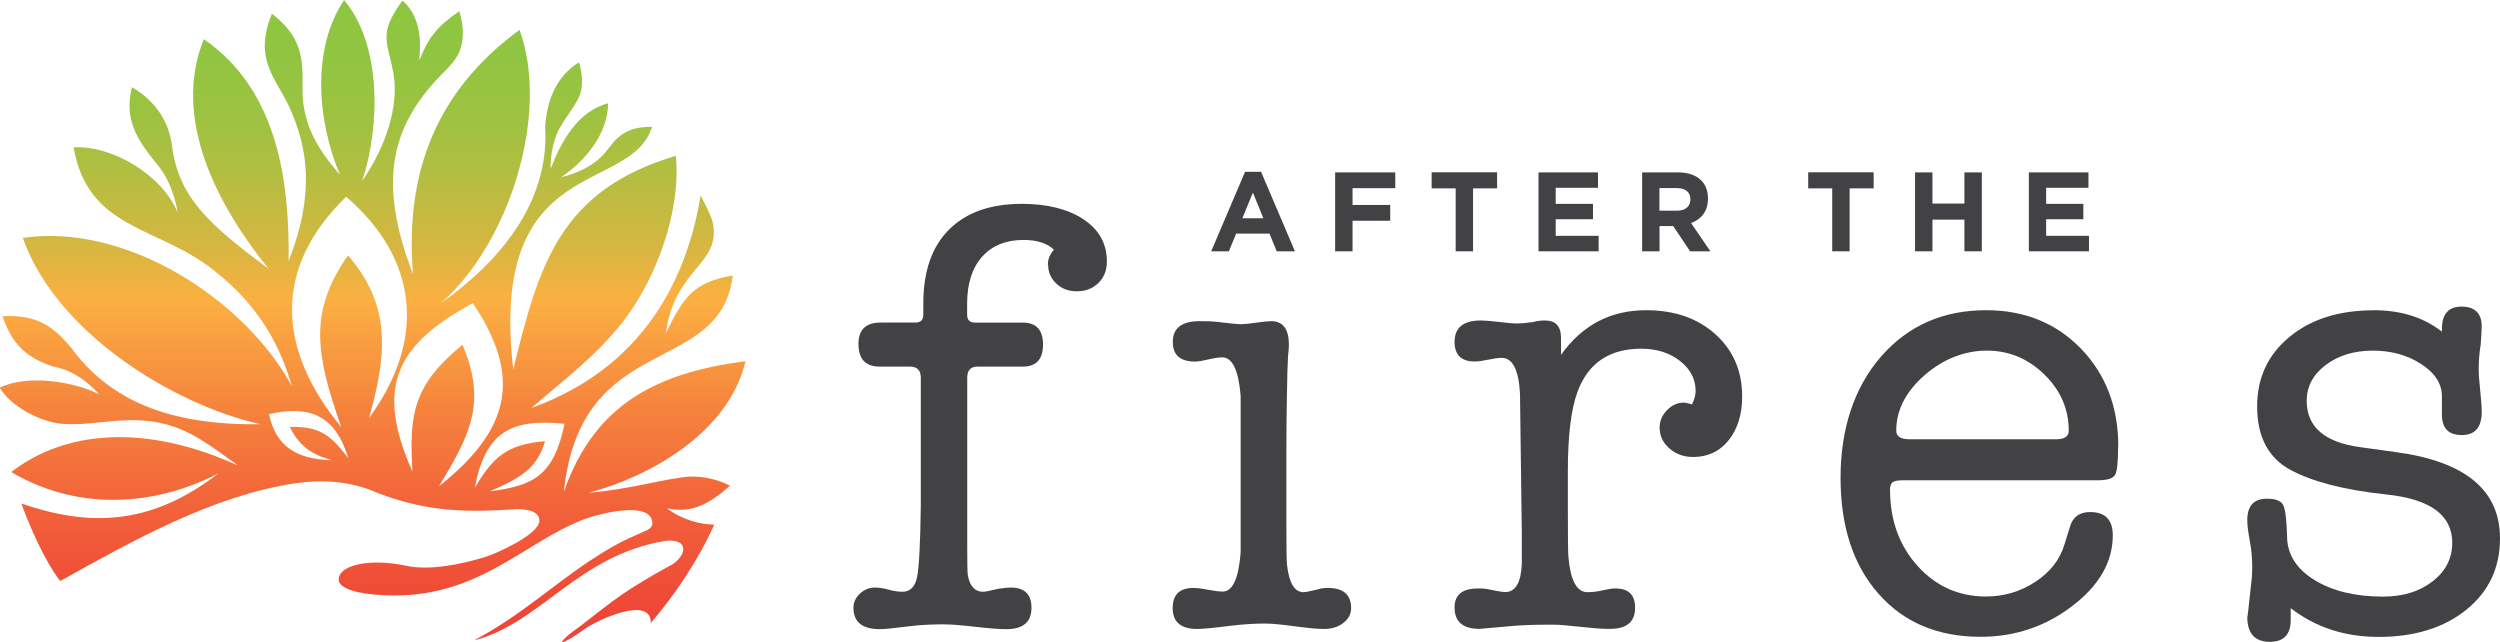 <?xml version="1.0" encoding="UTF-8"?>
<svg id="Layer_2" data-name="Layer 2" xmlns="http://www.w3.org/2000/svg" xmlns:xlink="http://www.w3.org/1999/xlink" viewBox="0 0 248.7 63.89">
  <defs>
    <style>
      .cls-1 {
        fill: #424143;
      }

      .cls-2 {
        clip-path: url(#clippath-1);
      }

      .cls-3 {
        clip-path: url(#clippath);
      }

      .cls-4 {
        fill: none;
      }

      .cls-5 {
        fill: url(#linear-gradient);
      }
    </style>
    <clipPath id="clippath">
      <path class="cls-4" d="m56.16,42.15h0,0Zm-21.7-22.6h0,0Zm21.7,22.6h0c-1.08,5.28-3.22,6.18-7.45,6.73,2.9-1.26,4.72-2.21,5.51-4.99-3.89.33-5.17,1.62-6.98,4.62,1.03-5.6,3.7-6.9,8.92-6.35m-29.4-.97c4.04-.89,6.58.08,7.89,4.39-1.69-2.19-2.74-3.2-5.82-3.11,1.1,2.29,2.75,2.89,4.2,3.31-3.49-.08-5.58-1.34-6.27-4.58m20.28-11.04h0c4.77,7.12,3.96,12.42-3.36,18.2,2.94-4.91,4.84-8.19,2.33-14.06-4.94,4.04-5.31,6.92-4.98,12.62-3.79-8.51-1.54-12.67,6-16.76h0s0,0,0,0m-12.59-10.58h0c6.96,5.97,8.16,13.95,2.28,22,1.62-5.9,2.43-10.97-2.1-16.17-3.93,5.58-3.23,9.82-.67,17.08-6.35-7.68-6.88-15.78.49-22.92h0,0m-.6-2.15c-2.28-2.62-3.34-4.66-3.67-7.17-.16-1.2-.01-2.14-.1-3.48-.14-2.06-.79-3.66-3.02-5.41-1.07,2.65-.84,4.36.09,6.24.52,1.05,1.15,1.97,1.65,3.06,1.82,4.02,2.57,8.58-.08,15.32.09-7.37-.85-16.88-8.43-22.08-3.24,7.93,1.43,16.68,6.44,22.83-5.86-4.33-8.99-7.08-9.63-12.36-.31-2.2-1.49-4.23-3.96-5.7-.84,3.2.57,5.28,2.32,7.46.15.18.28.36.43.53h0c.88,1.19,1.5,2.7,1.8,4.51-1.51-3.78-6.59-6.75-10.36-6.51,1.46,8.24,8.24,7.75,13.89,12.18,4.77,3.74,6.68,7.71,7.83,11.57-4.79-8.73-16.52-16.23-26.77-14.75,3.25,9.35,14.87,16.57,23.64,18.54-8.96.13-14.98-2.3-18.86-7.65-1.81-2.11-3.36-3.28-6.81-3.09,1.07,3.07,2.6,4.14,4.97,4.99,1.65.27,3.26,1.2,4.67,2.79-2.43-1.27-7.17-2.04-9.91-.67,1.22,2.03,4.25,3.39,6.01,3.57,1.34.14,2.72,0,4.14-.14,1.54-.16,3.14-.31,4.78-.1,3.35.43,5.32,1.88,8.78,4.41-9.39-4.27-17.33-3.41-22.56.65,7.28,4.27,15.07,3.02,20.62.12-6.77,5.24-12.88,5.32-19.62,3.01.82,2.22,2.26,5.62,3.87,7.71,7.15-3.98,15.09-8.46,23.29-9.71,2.72-.41,5.63-.26,8.31.96,5.16,1.97,9.14,1.9,13.85,1.6.71,0,2.28.09,2.21,1.2-.09,1.34-4.23,3.2-5.36,3.55-2.5.77-5.59,1.37-7.82.89-3.58-.77-6.74-.14-6.78,1.36-.02.62.99,1.26,3.49,1.49,10.05.95,14.7-5.18,21.06-7.53,1.21-.45,6.52-1.89,6.66.39.02.3-.19.59-.55.75-1.95.87-2.84,1.21-5.14,2.69-4.28,2.76-7.22,5.69-12.06,8.27,6.63-1.71,10.32-8.43,18.95-9.89.51-.08,1.64-.11,1.84.6.2.74-.75,1.62-1.23,1.82-5.76,3.15-6.5,4.26-10.11,6.88-.12.11-.72.59-.67.75,0,.01.01.02.03.02h.02c.22-.02,1.13-.55,1.92-1.14,1.47-1.1,6.88-3.57,6.84-.78,2.39-2.76,4.81-6.39,6.31-9.78-1.25,0-3.16-.44-4.72-1.63,2.03.45,3.86-.03,6.29-2.25-1.53-.79-3.33-1.01-4.48-.86-2.8.35-5.43,1.2-9.62,1.58,5.87-1.52,13.96-5.88,15.64-13.1-8.62,1.13-14.97,4.13-18.07,13,1.67-16.15,15.57-11.31,16.8-21.52-4.11.67-5,2.43-6.67,5.77.93-6.68,5.63-6.81,4.66-11.16-.31-.98-.74-1.65-1.18-2.58-1.08,6.54-4.49,16.69-16.82,21.14,2.87-2.55,7.09-5.58,9.86-9.64,3.11-4.54,4.98-10.7,4.49-15.44-11.54,3.44-13.63,10.84-16.17,21.26-2.51-21.54,11.7-17.31,13.8-24.14-1.54-.02-2.5.33-3.31,1.01-.79.66-1.14,1.46-1.94,2.16-.95.83-2.22,1.45-3.79,1.85,2.36-1.63,4.61-4.18,4.68-7.37-3.09.82-4.7,3.87-5.73,6.54,0-1.31.21-2.46.6-3.44h0s.01-.01.01-.01c.6-1.51,2.22-3.05,2.46-4.51.12-.75.06-1.6-.24-2.66-2.4,1.5-3.19,3.96-3.37,6.4.41,6.59-3.35,12.6-10.37,17.57,6.87-6.03,10.85-18.91,7.82-27.19-7.11,5.22-11.54,12.72-10.6,24.29-3.41-8.86-2.39-14.48,2.78-19.78,1.08-1.11,1.91-1.85,2.13-3.43.12-.87.04-1.87-.31-2.94-2.28,1.59-3.1,2.69-3.96,4.89-.02-.64.6-3.93-1.67-5.93h-.03c-2.4,3.32-1.49,3.94-.9,7.15l.07.22-.04-.06c.51,3.08-.64,7.02-3.12,10.62,1.82-5.5,1.92-13.59-1.8-18-3.2,4.79-2.74,11.84-.41,17.4"/>
    </clipPath>
    <linearGradient id="linear-gradient" x1="-175.73" y1="456.27" x2="-174.67" y2="456.27" gradientTransform="translate(27616.99 -10557.96) rotate(-90) scale(60.45 -60.45)" gradientUnits="userSpaceOnUse">
      <stop offset="0" stop-color="#ef4237"/>
      <stop offset=".08" stop-color="#ef4937"/>
      <stop offset=".21" stop-color="#f25f39"/>
      <stop offset=".37" stop-color="#f5813d"/>
      <stop offset=".55" stop-color="#fbb042"/>
      <stop offset=".55" stop-color="#fab041"/>
      <stop offset=".64" stop-color="#d3b741"/>
      <stop offset=".74" stop-color="#b4be41"/>
      <stop offset=".83" stop-color="#9ec241"/>
      <stop offset=".92" stop-color="#91c541"/>
      <stop offset="1" stop-color="#8dc641"/>
    </linearGradient>
    <clipPath id="clippath-1">
      <rect class="cls-4" width="248.7" height="63.89"/>
    </clipPath>
  </defs>
  <g id="Layer_1-2" data-name="Layer 1">
    <g>
      <g class="cls-3">
        <rect class="cls-5" x="0" y="0" width="74.21" height="63.89"/>
      </g>
      <g class="cls-2">
        <path class="cls-1" d="m104.24,26.36c0-.57.2-1.07.61-1.52-.69-.65-1.7-.97-3.04-.97-1.74,0-3.11.56-4.11,1.67-.99,1.12-1.49,2.67-1.49,4.66v1.1c0,.53.26.79.79.79h4.75c1.34,0,2.01.73,2.01,2.19s-.67,2.19-2.01,2.19h-4.5c-.69,0-1.03.37-1.03,1.1v17.04c0,1.5.02,2.37.06,2.62.2,1.1.71,1.64,1.52,1.64.2,0,.71-.1,1.52-.3.57-.08.97-.12,1.22-.12,1.38,0,2.07.67,2.07,2.01,0,1.42-.83,2.13-2.5,2.13-.69,0-1.73-.08-3.13-.24-1.4-.16-2.44-.24-3.13-.24-1.22,0-2.31.06-3.29.18-1.58.2-2.6.3-3.04.3-1.74,0-2.62-.71-2.62-2.13,0-.53.21-.99.64-1.4.43-.4.92-.61,1.49-.61.4,0,.86.07,1.37.21.51.14.96.21,1.37.21.77,0,1.26-.49,1.46-1.46.2-.97.32-3.33.37-7.06v-12.78c0-.73-.36-1.1-1.08-1.1h-3.01c-1.41,0-2.11-.75-2.11-2.25,0-1.42.73-2.13,2.19-2.13h3.47c.53,0,.79-.26.79-.79v-1.1c0-3.2.85-5.66,2.56-7.36,1.7-1.7,4.12-2.56,7.24-2.56,2.55,0,4.6.52,6.15,1.55,1.54,1.03,2.31,2.42,2.31,4.17,0,.89-.28,1.61-.85,2.16-.57.55-1.28.82-2.13.82s-1.49-.25-2.04-.76c-.55-.51-.82-1.13-.82-1.86"/>
        <path class="cls-1" d="m127.97,44.67v7.91c0,2.03.02,3.23.06,3.59.2,1.83.75,2.74,1.64,2.74.2,0,.71-.1,1.52-.3.2-.08.51-.12.91-.12,1.54,0,2.31.67,2.31,2.01,0,.57-.25,1.05-.76,1.46-.51.4-1.15.61-1.92.61-.65,0-1.64-.09-2.96-.27-1.32-.18-2.31-.27-2.96-.27-1.06,0-2.24.08-3.54.24-1.59.2-2.65.3-3.17.3-1.63,0-2.44-.69-2.44-2.07s.7-2.01,2.09-2.01c.33,0,.81.06,1.44.18.64.12,1.12.18,1.45.18.98,0,1.58-1.3,1.78-3.89v-15.58c-.21-2.55-.82-3.83-1.84-3.83-.33,0-.79.07-1.38.21-.59.14-1.03.21-1.32.21-1.47,0-2.21-.65-2.21-1.95,0-1.38.89-2.07,2.68-2.07.77,0,1.32.02,1.64.06,1.3.16,2.13.24,2.49.24.32,0,.82-.05,1.49-.15.67-.1,1.17-.15,1.49-.15,1.18,0,1.76.79,1.76,2.37,0,.16-.02.41-.05.73-.03.32-.05.57-.05.73-.03.32-.07,1.58-.1,3.77-.03,1.66-.05,3.37-.05,5.11"/>
        <path class="cls-1" d="m155.29,33.63v1.67c2.11-2.96,4.93-4.44,8.46-4.44,2.84,0,5.14.8,6.91,2.4,1.77,1.6,2.65,3.66,2.65,6.18,0,1.78-.45,3.23-1.34,4.35-.89,1.12-2.07,1.67-3.53,1.67-.93,0-1.72-.28-2.37-.85-.65-.57-.97-1.26-.97-2.07,0-.65.24-1.23.73-1.73.49-.51,1.05-.76,1.7-.76.12,0,.38.06.79.18.24-.49.36-.93.36-1.34,0-1.18-.52-2.17-1.55-2.98-1.03-.81-2.32-1.22-3.86-1.22-3.16,0-5.27,1.42-6.33,4.26-.65,1.75-.97,4.38-.97,7.91v4.02c0,2.72.02,4.24.06,4.56.2,2.31.83,3.47,1.88,3.47.53,0,1.08-.07,1.64-.21.45-.1.83-.16,1.16-.16,1.3,0,1.95.64,1.95,1.92,0,1.4-.83,2.1-2.49,2.1h-.24c-.61,0-1.53-.07-2.76-.21-1.23-.14-2.15-.21-2.76-.21-1.62,0-2.89.04-3.82.12l-3.4.3c-1.66,0-2.49-.71-2.49-2.13,0-1.26.78-1.89,2.33-1.89.41,0,.72.02.92.06l.92.18c.41.08.7.12.86.12,1.02,0,1.58-.93,1.66-2.8v-3.1l-.18-13.81c-.12-2.39-.73-3.59-1.82-3.59-.33,0-.77.06-1.34.18-.57.12-1.01.18-1.34.18-1.34,0-2.01-.65-2.01-1.95,0-1.42.87-2.13,2.62-2.13.4,0,1.01.05,1.82.15.81.1,1.42.15,1.83.15.32,0,.85-.05,1.58-.15.32-.1.71-.15,1.16-.15,1.05,0,1.58.58,1.58,1.74"/>
        <path class="cls-1" d="m210.71,44.43c0,1.54-.1,2.49-.31,2.83s-.79.52-1.76.52h-19.35c-.53,0-.87.07-1.03.21-.16.14-.24.38-.24.7,0,3.04.91,5.58,2.74,7.61,1.83,2.03,4.1,3.04,6.82,3.04,1.78,0,3.42-.49,4.9-1.46,1.48-.97,2.44-2.21,2.89-3.71l.55-1.77c.28-.97.95-1.46,2.01-1.46,1.5,0,2.25.77,2.25,2.31,0,2.64-1.34,4.98-4.02,7.03-2.68,2.05-5.72,3.07-9.13,3.07-4.26,0-7.65-1.43-10.16-4.29-2.52-2.86-3.77-6.7-3.77-11.53s1.34-8.97,4.02-12.05c2.68-3.08,6.17-4.62,10.47-4.62,3.81,0,6.96,1.28,9.43,3.83,2.47,2.56,3.71,5.8,3.71,9.74m-22.09-1.58c0,.57.45.85,1.34.85h14.54c.85,0,1.28-.28,1.28-.85,0-2.15-.81-4.02-2.43-5.6-1.62-1.58-3.53-2.37-5.72-2.37s-4.34.82-6.21,2.46c-1.87,1.64-2.8,3.48-2.8,5.51"/>
        <path class="cls-1" d="m236.13,30.86c2.71,0,4.97.71,6.79,2.13v-.24c0-1.5.65-2.25,1.95-2.25s2.01.65,2.01,1.95c0,.24-.03.85-.1,1.83-.13.81-.2,1.62-.2,2.43,0,.49.05,1.2.15,2.13.1.93.15,1.64.15,2.13,0,1.54-.66,2.31-1.98,2.31s-1.94-.65-1.98-1.95v-2.01c-.04-1.22-.74-2.26-2.1-3.13-1.36-.87-2.95-1.31-4.78-1.31s-3.43.48-4.68,1.43c-1.26.95-1.89,2.14-1.89,3.56,0,2.6,1.78,4.14,5.36,4.62l3.53.49c6.9.93,10.34,3.79,10.34,8.58,0,2.92-1.11,5.28-3.34,7.09-2.23,1.8-5.14,2.71-8.74,2.71-3.36,0-6.27-.95-8.74-2.86v1.16c0,1.46-.69,2.19-2.07,2.19-1.5,0-2.25-.83-2.25-2.5,0,.28.12-.77.37-3.16.08-.57.12-1.14.12-1.7,0-.97-.08-1.89-.25-2.74-.16-.85-.24-1.52-.24-2.01,0-1.42.65-2.13,1.95-2.13.85,0,1.39.2,1.61.61.22.41.36,1.48.4,3.23.04,1.74.95,3.16,2.74,4.26,1.78,1.09,4.05,1.64,6.81,1.64,1.99,0,3.63-.51,4.93-1.52,1.3-1.01,1.95-2.29,1.95-3.83,0-2.76-2.19-4.36-6.57-4.81-4.18-.45-7.36-1.27-9.55-2.46-2.19-1.2-3.29-3.3-3.29-6.3,0-2.84,1.07-5.14,3.21-6.91,2.14-1.77,4.93-2.65,8.37-2.65"/>
        <path class="cls-1" d="m123.86,17.09h1.59l3.37,7.91h-1.81l-.72-1.76h-3.32l-.72,1.76h-1.76l3.37-7.91Zm1.82,4.62l-1.04-2.55-1.05,2.55h2.09Z"/>
        <polygon class="cls-1" points="132.82 17.15 138.8 17.15 138.8 18.72 134.55 18.72 134.55 20.39 138.3 20.39 138.3 21.96 134.55 21.96 134.55 25 132.82 25 132.82 17.15"/>
        <polygon class="cls-1" points="144.81 18.74 142.42 18.74 142.42 17.14 148.93 17.14 148.93 18.74 146.54 18.74 146.54 25 144.81 25 144.81 18.74"/>
        <polygon class="cls-1" points="153.05 17.15 158.97 17.15 158.97 18.68 154.76 18.68 154.76 20.28 158.47 20.28 158.47 21.81 154.76 21.81 154.76 23.46 159.03 23.46 159.03 25 153.05 25 153.05 17.15"/>
        <path class="cls-1" d="m163.36,17.15h3.59c1,0,1.77.28,2.29.8.44.44.67,1.05.67,1.79v.02c0,1.27-.68,2.06-1.68,2.43l1.92,2.81h-2.02l-1.68-2.51h-1.36v2.51h-1.73v-7.85Zm3.48,3.81c.84,0,1.32-.45,1.32-1.11v-.02c0-.74-.51-1.12-1.36-1.12h-1.72v2.25h1.75Z"/>
        <polygon class="cls-1" points="182.27 18.74 179.88 18.74 179.88 17.14 186.39 17.14 186.39 18.74 184 18.74 184 25 182.27 25 182.27 18.74"/>
        <polygon class="cls-1" points="190.51 17.15 192.24 17.15 192.24 20.25 195.42 20.25 195.42 17.15 197.15 17.15 197.15 25 195.42 25 195.42 21.85 192.24 21.85 192.24 25 190.51 25 190.51 17.15"/>
        <polygon class="cls-1" points="201.83 17.15 207.76 17.15 207.76 18.68 203.55 18.68 203.55 20.28 207.25 20.28 207.25 21.81 203.55 21.81 203.55 23.46 207.81 23.46 207.81 25 201.83 25 201.83 17.15"/>
      </g>
    </g>
  </g>
</svg>